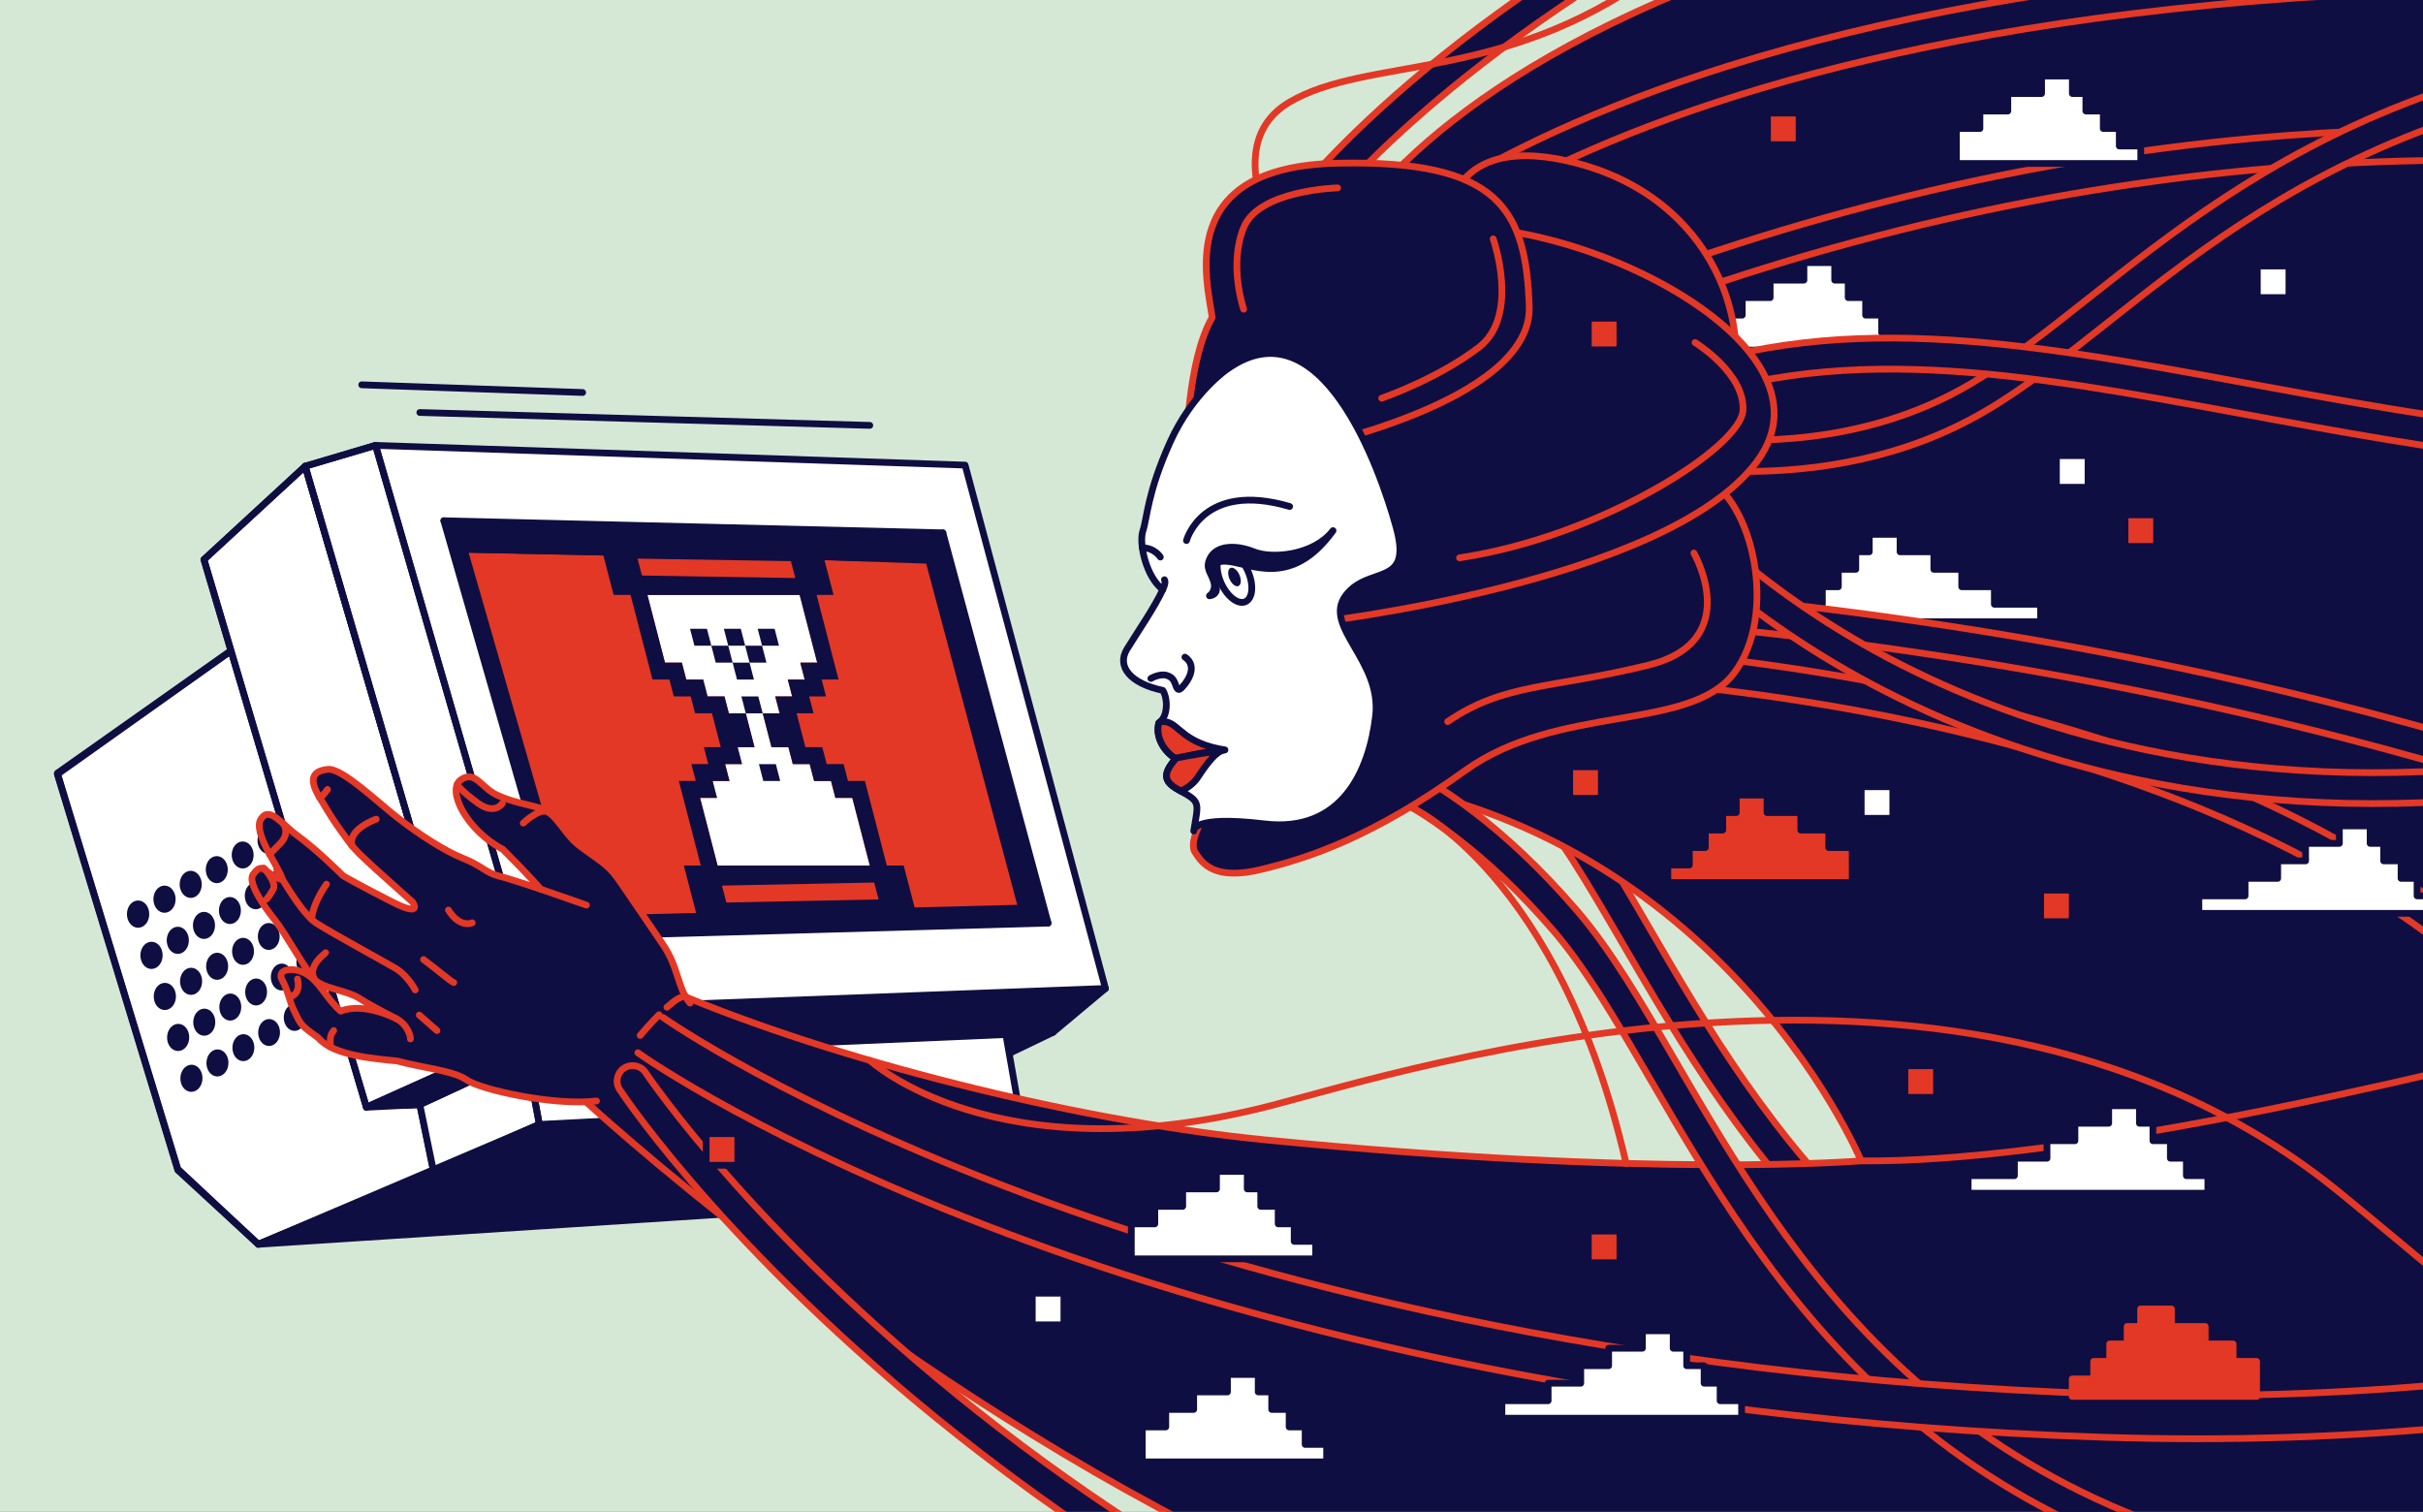 <svg width="718" height="448" viewBox="0 0 718 448" fill="none" xmlns="http://www.w3.org/2000/svg">
<rect x="0" y="0" width="718" height="448" fill="#333333" stroke="none"/>
<g clip-path="url(#clip0_1628_3740)">
<rect width="718" height="448" fill="#D5E8D5"/>
<path d="M372.863 87.395C371.771 87.725 370.551 87.652 369.45 87.092C367.193 85.945 366.294 83.193 367.432 80.936C368.221 79.377 387.615 42.101 456.111 -4.706C496.056 -32 544.607 -56.926 600.405 -78.798C670.01 -106.073 751.203 -128.66 841.708 -145.917C844.194 -146.394 846.598 -144.761 847.075 -142.266C847.552 -139.78 845.901 -137.376 843.424 -136.899C640.561 -98.22 524.129 -39.871 462.175 2.267C395.175 47.835 375.799 84.725 375.606 85.092C375.019 86.248 374.001 87.046 372.854 87.395H372.863Z" fill="#0F0E42" stroke="#E33825" stroke-width="2" stroke-linecap="round" stroke-linejoin="round"/>
<path d="M382.157 77.826C382.157 77.826 359.111 43.771 382.157 30.239C405.203 16.707 445.001 24.505 489.148 -7.229C533.295 -38.963 482.689 -85.284 673.588 -135.926" stroke="#E33825" stroke-width="2" stroke-linecap="round" stroke-linejoin="round"/>
<path d="M693.019 435.689C692.835 435.689 692.642 435.68 692.459 435.652C562.422 419.744 515.266 338.753 480.835 279.616C470.67 262.148 461.881 247.065 452.422 236.083C412.128 189.294 378.422 187.129 378.082 187.111C375.559 186.991 373.605 184.854 373.715 182.331C373.825 179.808 375.926 177.845 378.468 177.946C379.991 178.001 416.202 179.964 459.376 230.092C469.394 241.716 478.367 257.138 488.771 275.001C522.239 332.478 568.064 411.194 693.578 426.542" fill="#0F0E42"/>
<path d="M693.019 435.689C692.835 435.689 692.642 435.68 692.459 435.652C562.422 419.744 515.266 338.753 480.835 279.616C470.67 262.148 461.881 247.065 452.422 236.083C412.128 189.294 378.422 187.129 378.082 187.111C375.559 186.991 373.605 184.854 373.715 182.331C373.825 179.808 375.926 177.845 378.468 177.946C379.991 178.001 416.202 179.964 459.376 230.092C469.394 241.716 478.367 257.138 488.771 275.001C522.239 332.478 568.064 411.194 693.578 426.542" stroke="#E33825" stroke-width="2" stroke-linecap="round" stroke-linejoin="round"/>
<path d="M93.101 175.367L128.477 347.101L76.551 368.707L52.688 346.386L17 229.092L93.101 175.367Z" fill="white" stroke="#0F0E42" stroke-width="2" stroke-linecap="round" stroke-linejoin="round"/>
<path d="M93.101 175.367L17 229.441L52.688 346.734L76.551 368.707L128.477 347.101" stroke="#0F0E42" stroke-width="2" stroke-linecap="round" stroke-linejoin="round"/>
<path d="M87.992 247.496C86.864 248.129 85.561 247.422 85.084 245.89C84.598 244.376 85.121 242.624 86.249 241.982C87.378 241.349 88.68 242.065 89.167 243.578C89.653 245.101 89.13 246.844 88.002 247.487L87.992 247.496Z" fill="#0F0E42" stroke="#0F0E42" stroke-width="2" stroke-linecap="round" stroke-linejoin="round"/>
<path d="M80.422 251.789C79.294 252.431 77.973 251.716 77.486 250.184C77 248.661 77.523 246.908 78.661 246.266C79.789 245.624 81.101 246.349 81.587 247.862C82.073 249.385 81.551 251.147 80.422 251.78V251.789Z" fill="#0F0E42" stroke="#0F0E42" stroke-width="2" stroke-linecap="round" stroke-linejoin="round"/>
<path d="M72.798 256.11C71.661 256.761 70.34 256.046 69.844 254.514C69.358 252.991 69.89 251.229 71.028 250.578C72.165 249.936 73.487 250.651 73.973 252.174C74.459 253.706 73.936 255.468 72.789 256.11H72.798Z" fill="#0F0E42" stroke="#0F0E42" stroke-width="2" stroke-linecap="round" stroke-linejoin="round"/>
<path d="M65.13 260.459C63.984 261.111 62.654 260.395 62.158 258.863C61.663 257.331 62.195 255.56 63.342 254.918C64.498 254.267 65.819 254.982 66.314 256.514C66.8 258.047 66.277 259.817 65.13 260.469V260.459Z" fill="#0F0E42" stroke="#0F0E42" stroke-width="2" stroke-linecap="round" stroke-linejoin="round"/>
<path d="M57.414 264.835C56.258 265.486 54.919 264.771 54.423 263.23C53.928 261.697 54.46 259.918 55.616 259.266C56.772 258.615 58.112 259.33 58.607 260.863C59.102 262.404 58.57 264.174 57.414 264.826V264.835Z" fill="#0F0E42" stroke="#0F0E42" stroke-width="2" stroke-linecap="round" stroke-linejoin="round"/>
<path d="M49.652 269.23C48.487 269.89 47.138 269.175 46.643 267.634C46.147 266.092 46.688 264.313 47.854 263.652C49.01 263.001 50.358 263.716 50.854 265.248C51.349 266.79 50.817 268.569 49.652 269.23Z" fill="#0F0E42" stroke="#0F0E42" stroke-width="2" stroke-linecap="round" stroke-linejoin="round"/>
<path d="M40.019 268.074C41.184 267.414 42.542 268.129 43.037 269.67C43.542 271.221 43.001 273.001 41.836 273.661C40.661 274.331 39.303 273.615 38.799 272.065C38.294 270.524 38.845 268.735 40.01 268.074H40.019Z" fill="#0F0E42" stroke="#0F0E42" stroke-width="2" stroke-linecap="round" stroke-linejoin="round"/>
<path d="M91.808 259.523C90.688 260.165 89.386 259.459 88.909 257.945C88.422 256.422 88.945 254.679 90.064 254.037C91.193 253.395 92.487 254.101 92.973 255.624C93.45 257.138 92.936 258.881 91.808 259.523Z" fill="#0F0E42" stroke="#0F0E42" stroke-width="2" stroke-linecap="round" stroke-linejoin="round"/>
<path d="M84.259 263.844C83.131 264.486 81.819 263.78 81.342 262.266C80.856 260.743 81.379 258.982 82.507 258.34C83.635 257.697 84.948 258.404 85.424 259.927C85.911 261.441 85.388 263.193 84.259 263.844Z" fill="#0F0E42" stroke="#0F0E42" stroke-width="2" stroke-linecap="round" stroke-linejoin="round"/>
<path d="M76.662 268.193C75.524 268.844 74.203 268.138 73.717 266.615C73.231 265.083 73.754 263.322 74.891 262.67C76.029 262.019 77.341 262.734 77.836 264.257C78.322 265.771 77.79 267.533 76.662 268.184V268.193Z" fill="#0F0E42" stroke="#0F0E42" stroke-width="2" stroke-linecap="round" stroke-linejoin="round"/>
<path d="M69.02 272.569C67.873 273.221 66.552 272.514 66.056 270.991C65.57 269.459 66.093 267.689 67.24 267.037C68.387 266.386 69.708 267.092 70.203 268.624C70.689 270.147 70.167 271.918 69.02 272.569Z" fill="#0F0E42" stroke="#0F0E42" stroke-width="2" stroke-linecap="round" stroke-linejoin="round"/>
<path d="M61.33 276.982C60.183 277.642 58.852 276.936 58.357 275.404C57.862 273.872 58.394 272.092 59.55 271.44C60.706 270.78 62.036 271.496 62.531 273.028C63.027 274.551 62.495 276.33 61.339 276.991L61.33 276.982Z" fill="#0F0E42" stroke="#0F0E42" stroke-width="2" stroke-linecap="round" stroke-linejoin="round"/>
<path d="M53.589 281.414C52.433 282.083 51.085 281.377 50.589 279.836C50.094 278.294 50.626 276.514 51.791 275.854C52.947 275.193 54.287 275.9 54.782 277.441C55.278 278.973 54.745 280.753 53.58 281.414H53.589Z" fill="#0F0E42" stroke="#0F0E42" stroke-width="2" stroke-linecap="round" stroke-linejoin="round"/>
<path d="M43.999 280.303C45.165 279.643 46.513 280.349 47.009 281.89C47.504 283.422 46.972 285.211 45.807 285.872C44.642 286.542 43.284 285.835 42.788 284.294C42.284 282.753 42.825 280.964 43.999 280.294V280.303Z" fill="#0F0E42" stroke="#0F0E42" stroke-width="2" stroke-linecap="round" stroke-linejoin="round"/>
<path d="M95.617 271.505C94.498 272.147 93.204 271.45 92.727 269.945C92.25 268.432 92.764 266.679 93.883 266.037C95.002 265.395 96.305 266.092 96.782 267.606C97.259 269.11 96.745 270.863 95.626 271.505H95.617Z" fill="#0F0E42" stroke="#0F0E42" stroke-width="2" stroke-linecap="round" stroke-linejoin="round"/>
<path d="M86.342 270.376C87.461 269.725 88.764 270.431 89.25 271.945C89.736 273.459 89.213 275.211 88.094 275.863C86.975 276.514 85.663 275.817 85.186 274.303C84.7 272.78 85.222 271.028 86.351 270.376H86.342Z" fill="#0F0E42" stroke="#0F0E42" stroke-width="2" stroke-linecap="round" stroke-linejoin="round"/>
<path d="M78.762 274.743C79.891 274.092 81.203 274.789 81.689 276.312C82.175 277.826 81.652 279.587 80.524 280.239C79.386 280.899 78.074 280.193 77.588 278.679C77.102 277.156 77.625 275.395 78.762 274.734V274.743Z" fill="#0F0E42" stroke="#0F0E42" stroke-width="2" stroke-linecap="round" stroke-linejoin="round"/>
<path d="M71.129 279.138C72.276 278.478 73.588 279.175 74.084 280.707C74.57 282.221 74.047 283.991 72.9 284.652C71.762 285.313 70.441 284.615 69.955 283.092C69.469 281.569 69.992 279.799 71.129 279.138Z" fill="#0F0E42" stroke="#0F0E42" stroke-width="2" stroke-linecap="round" stroke-linejoin="round"/>
<path d="M63.449 283.561C64.596 282.9 65.926 283.597 66.421 285.129C66.908 286.652 66.385 288.423 65.238 289.093C64.091 289.753 62.761 289.056 62.266 287.533C61.77 286.001 62.302 284.221 63.449 283.57V283.561Z" fill="#0F0E42" stroke="#0F0E42" stroke-width="2" stroke-linecap="round" stroke-linejoin="round"/>
<path d="M55.725 288.01C56.881 287.349 58.212 288.047 58.716 289.579C59.203 291.102 58.679 292.881 57.524 293.551C56.368 294.221 55.028 293.524 54.533 291.992C54.037 290.459 54.569 288.68 55.735 288.01H55.725Z" fill="#0F0E42" stroke="#0F0E42" stroke-width="2" stroke-linecap="round" stroke-linejoin="round"/>
<path d="M47.955 292.487C49.111 291.817 50.459 292.524 50.955 294.056C51.45 295.588 50.918 297.368 49.753 298.037C48.588 298.716 47.239 298.01 46.744 296.478C46.239 294.936 46.78 293.147 47.946 292.478L47.955 292.487Z" fill="#0F0E42" stroke="#0F0E42" stroke-width="2" stroke-linecap="round" stroke-linejoin="round"/>
<path d="M97.67 278.001C98.789 277.349 100.083 278.046 100.56 279.551C101.037 281.056 100.523 282.799 99.404 283.45C98.294 284.101 97 283.404 96.514 281.909C96.037 280.395 96.551 278.652 97.67 278.001Z" fill="#0F0E42" stroke="#0F0E42" stroke-width="2" stroke-linecap="round" stroke-linejoin="round"/>
<path d="M90.166 282.367C91.285 281.716 92.588 282.413 93.065 283.918C93.542 285.422 93.028 287.175 91.909 287.835C90.79 288.487 89.487 287.798 89.01 286.294C88.524 284.78 89.047 283.028 90.166 282.367Z" fill="#0F0E42" stroke="#0F0E42" stroke-width="2" stroke-linecap="round" stroke-linejoin="round"/>
<path d="M82.606 286.771C83.734 286.11 85.037 286.808 85.523 288.321C86.01 289.835 85.487 291.587 84.358 292.248C83.23 292.909 81.918 292.22 81.432 290.707C80.945 289.193 81.468 287.431 82.606 286.771Z" fill="#0F0E42" stroke="#0F0E42" stroke-width="2" stroke-linecap="round" stroke-linejoin="round"/>
<path d="M75.001 291.193C76.139 290.533 77.46 291.221 77.946 292.744C78.432 294.257 77.909 296.019 76.772 296.689C75.634 297.349 74.322 296.661 73.836 295.147C73.35 293.624 73.873 291.854 75.01 291.193H75.001Z" fill="#0F0E42" stroke="#0F0E42" stroke-width="2" stroke-linecap="round" stroke-linejoin="round"/>
<path d="M67.348 295.652C68.495 294.982 69.816 295.68 70.311 297.203C70.797 298.716 70.275 300.496 69.128 301.166C67.99 301.836 66.66 301.138 66.174 299.625C65.678 298.102 66.21 296.322 67.357 295.661L67.348 295.652Z" fill="#0F0E42" stroke="#0F0E42" stroke-width="2" stroke-linecap="round" stroke-linejoin="round"/>
<path d="M59.644 300.129C60.79 299.459 62.121 300.157 62.616 301.68C63.111 303.203 62.579 304.982 61.432 305.652C60.277 306.322 58.946 305.634 58.451 304.111C57.956 302.579 58.488 300.799 59.644 300.129Z" fill="#0F0E42" stroke="#0F0E42" stroke-width="2" stroke-linecap="round" stroke-linejoin="round"/>
<path d="M51.899 304.643C53.055 303.973 54.394 304.661 54.889 306.193C55.385 307.716 54.853 309.505 53.697 310.175C52.541 310.854 51.192 310.166 50.697 308.643C50.201 307.111 50.733 305.322 51.899 304.643Z" fill="#0F0E42" stroke="#0F0E42" stroke-width="2" stroke-linecap="round" stroke-linejoin="round"/>
<path d="M101.46 289.927C102.579 289.275 103.863 289.954 104.341 291.459C104.818 292.954 104.304 294.707 103.185 295.358C102.074 296.009 100.79 295.331 100.313 293.826C99.836 292.321 100.35 290.569 101.46 289.918V289.927Z" fill="#0F0E42" stroke="#0F0E42" stroke-width="2" stroke-linecap="round" stroke-linejoin="round"/>
<path d="M93.973 294.331C95.092 293.67 96.386 294.358 96.863 295.872C97.34 297.376 96.826 299.129 95.707 299.789C94.587 300.45 93.294 299.762 92.817 298.266C92.34 296.753 92.853 295 93.973 294.34V294.331Z" fill="#0F0E42" stroke="#0F0E42" stroke-width="2" stroke-linecap="round" stroke-linejoin="round"/>
<path d="M86.44 298.762C87.569 298.101 88.871 298.789 89.348 300.294C89.825 301.799 89.302 303.56 88.183 304.221C87.055 304.89 85.752 304.202 85.266 302.698C84.78 301.184 85.302 299.422 86.431 298.762H86.44Z" fill="#0F0E42" stroke="#0F0E42" stroke-width="2" stroke-linecap="round" stroke-linejoin="round"/>
<path d="M78.855 303.212C79.992 302.542 81.304 303.23 81.79 304.744C82.277 306.249 81.754 308.019 80.616 308.689C79.488 309.359 78.176 308.671 77.69 307.166C77.203 305.652 77.726 303.882 78.855 303.212Z" fill="#0F0E42" stroke="#0F0E42" stroke-width="2" stroke-linecap="round" stroke-linejoin="round"/>
<path d="M71.229 307.698C72.376 307.028 73.688 307.707 74.183 309.23C74.669 310.744 74.147 312.514 73 313.184C71.862 313.854 70.541 313.175 70.055 311.661C69.569 310.138 70.091 308.367 71.229 307.698Z" fill="#0F0E42" stroke="#0F0E42" stroke-width="2" stroke-linecap="round" stroke-linejoin="round"/>
<path d="M63.552 312.212C64.698 311.533 66.029 312.221 66.515 313.744C67.001 315.258 66.478 317.038 65.332 317.716C64.185 318.395 62.855 317.716 62.359 316.194C61.864 314.671 62.396 312.891 63.552 312.212Z" fill="#0F0E42" stroke="#0F0E42" stroke-width="2" stroke-linecap="round" stroke-linejoin="round"/>
<path d="M55.836 316.753C56.992 316.074 58.322 316.753 58.818 318.285C59.313 319.808 58.781 321.588 57.625 322.276C56.469 322.955 55.13 322.276 54.634 320.753C54.139 319.221 54.671 317.432 55.836 316.753Z" fill="#0F0E42" stroke="#0F0E42" stroke-width="2" stroke-linecap="round" stroke-linejoin="round"/>
<path d="M155.983 302.037L322.121 295.432L327.579 292.9L285.983 137.817L111.286 131.973L108.322 136.991L155.983 302.037Z" fill="white" stroke="#0F0E42" stroke-width="2" stroke-linecap="round" stroke-linejoin="round"/>
<path d="M108.57 328.092L283.653 319.569L312.02 305.918L141.57 313.257L108.57 328.092Z" fill="#0F0E42" stroke="#0F0E42" stroke-width="2" stroke-linecap="round" stroke-linejoin="round"/>
<path d="M141.57 313.258L312.02 305.918L327.58 292.9L159.644 299.184L141.57 313.258Z" fill="#0F0E42" stroke="#0F0E42" stroke-width="2" stroke-linecap="round" stroke-linejoin="round"/>
<path d="M279.397 157.89L310.581 273.524L166.966 277.588L131.525 154.303L279.397 157.89Z" fill="#0F0E42" stroke="#0F0E42" stroke-width="2" stroke-linecap="round" stroke-linejoin="round"/>
<mask id="mask0_1628_3740" style="mask-type:luminance" maskUnits="userSpaceOnUse" x="137" y="162" width="167" height="112">
<path d="M275.616 165.606L303.726 269.533L168.799 273.093L137.102 162.735L275.616 165.606Z" fill="white"/>
</mask>
<g mask="url(#mask0_1628_3740)">
<path d="M275.229 166.037L137.119 161.322L169.11 272.46L302.725 269.083L275.229 166.037Z" fill="#E33825" stroke="#0F0E42" stroke-width="2" stroke-linecap="round" stroke-linejoin="round"/>
</g>
<path d="M275.618 165.606L303.728 269.533L168.801 273.092L137.104 162.734L275.618 165.606Z" stroke="#0F0E42" stroke-width="2" stroke-linecap="round" stroke-linejoin="round"/>
<path d="M275.616 165.606L303.726 269.533L168.799 273.093L137.102 162.735L275.616 165.606Z" stroke="#0F0E42" stroke-width="2" stroke-linecap="round" stroke-linejoin="round"/>
<path d="M279.397 157.891L275.617 165.606" stroke="#0F0E42" stroke-width="2" stroke-linecap="round" stroke-linejoin="round"/>
<path d="M303.727 269.533L310.58 273.524" stroke="#0F0E42" stroke-width="2" stroke-linecap="round" stroke-linejoin="round"/>
<path d="M166.967 277.588L168.802 273.092" stroke="#0F0E42" stroke-width="2" stroke-linecap="round" stroke-linejoin="round"/>
<path d="M131.525 154.303L137.103 162.734" stroke="#0F0E42" stroke-width="2" stroke-linecap="round" stroke-linejoin="round"/>
<path d="M90.443 138.147L141.571 313.257L108.571 328.092L60.434 165.808L90.443 138.147Z" fill="white" stroke="#0F0E42" stroke-width="2" stroke-linecap="round" stroke-linejoin="round"/>
<path d="M111.287 131.973L159.645 299.184L141.572 313.257L90.443 138.147L111.287 131.973Z" fill="white" stroke="#0F0E42" stroke-width="2" stroke-linecap="round" stroke-linejoin="round"/>
<path d="M90.443 138.147L60.434 165.808L108.571 328.092L141.571 313.257L159.645 299.184L111.287 131.973L90.443 138.147Z" stroke="#0F0E42" stroke-width="2" stroke-linecap="round" stroke-linejoin="round"/>
<path d="M156.983 334.405L293.698 327.882L301.451 325.836L298.065 306.551L155.992 312.671L154.258 315.093L156.983 334.405Z" fill="white" stroke="#0F0E42" stroke-width="2" stroke-linecap="round" stroke-linejoin="round"/>
<path d="M155.993 312.67L159.828 333.193L128.48 347.102L124.406 327.322L155.993 312.67Z" fill="white" stroke="#0F0E42" stroke-width="2" stroke-linecap="round" stroke-linejoin="round"/>
<path d="M128.478 347.102L159.827 333.193L155.992 312.67L124.405 327.322L120.295 327.524" stroke="#0F0E42" stroke-width="2" stroke-linecap="round" stroke-linejoin="round"/>
<path d="M159.826 333.194L301.45 325.836L228.12 358.882L76.551 368.708L159.826 333.194Z" fill="#0F0E42" stroke="#0F0E42" stroke-width="2" stroke-linecap="round" stroke-linejoin="round"/>
<path d="M90.441 138.147L141.57 313.258" stroke="#0F0E42" stroke-width="2" stroke-linecap="round" stroke-linejoin="round"/>
<path d="M215.98 211.385L214.686 206.367H209.668L208.375 201.358H203.356L202.063 196.349H197.044L191.852 176.293H236.962L242.154 196.349H237.145L238.448 201.358H233.43L234.732 206.367H229.714L231.017 211.385H226.008L228.604 221.404H233.613L234.916 226.422H239.925L241.228 231.431H246.237L247.54 236.44H252.549L257.742 256.495H212.631L207.439 236.44H212.457L211.154 231.431H216.164L214.87 226.422H219.879L218.576 221.404H223.595L220.998 211.385H215.98Z" fill="white"/>
<path d="M224.52 186.321H229.538L230.831 191.33H225.822L224.52 186.321Z" fill="#0F0E42"/>
<path d="M214.504 186.321H219.513L220.816 191.33H215.797L214.504 186.321Z" fill="#0F0E42"/>
<path d="M204.475 186.321H209.484L210.787 191.33H205.777L204.475 186.321Z" fill="#0F0E42"/>
<path d="M222.108 196.348L220.814 191.33H225.824L227.117 196.348H222.108Z" fill="#0F0E42"/>
<path d="M223.412 201.358H218.393L217.1 196.349H222.109L223.412 201.358Z" fill="#0F0E42"/>
<path d="M224.704 206.367L226.007 211.386H220.998L219.695 206.367H224.704Z" fill="#0F0E42"/>
<path d="M212.083 196.348L210.789 191.33H215.798L217.101 196.348H212.083Z" fill="#0F0E42"/>
<path d="M177.926 161.257L179.229 166.266L180.531 171.275L181.834 176.284H186.852L192.045 196.339L193.348 201.349H198.357L199.66 206.358H204.669L205.972 211.367H210.981L213.577 221.395H208.568L209.871 226.404H204.862L206.164 231.413H201.155L202.458 236.422L207.651 256.477H202.632L203.935 261.496L205.238 266.505L206.541 271.514H271.706L270.403 266.505L269.1 261.496L267.797 256.477H262.788L257.596 236.422L256.293 231.413H251.284L249.981 226.404H244.972L243.669 221.395H238.66L236.063 211.367H241.073L239.77 206.358H244.779L243.476 201.349H248.486L247.183 196.339L241.99 176.284H246.999L245.697 171.275L244.394 166.266L243.091 161.257H177.926ZM213.935 262.422L259.045 261.505L260.348 266.514L215.238 267.431L213.935 262.422ZM191.852 176.294H236.963L242.155 196.349H237.146L238.449 201.358H233.44L234.742 206.367H229.733L231.036 211.376H226.027L228.623 221.404H233.632L234.935 226.413H239.944L241.247 231.422H246.256L247.559 236.431H252.568L257.761 256.486H212.651L207.458 236.431H212.467L211.164 231.422H216.174L214.871 226.413H219.88L218.577 221.404H223.586L220.99 211.376H215.981L214.678 206.367H209.669L208.366 201.358H203.357L202.054 196.349H197.045L191.852 176.294ZM188.917 165.532L234.366 166.275L235.669 171.284L190.219 170.541L188.917 165.532Z" fill="#0F0E42"/>
<path d="M231.201 231.431H226.191L224.889 226.422H229.907L231.201 231.431Z" fill="#0F0E42"/>
<path d="M390.276 85.138C390.276 85.138 424.799 -50.66 839.406 -55.853C1053.79 85.817 1104.65 417.9 962.516 512.341C820.378 606.781 496.772 523.194 362.552 456.717C258.01 404.946 172.285 325.249 172.285 325.249C172.285 325.249 153.368 274.937 203.175 295.404C254.478 316.487 324.267 332.781 374.726 337.744C490.745 349.157 551.506 343.973 551.506 343.973C551.506 343.973 505.91 234.377 380.432 228.918C363.845 109.23 390.267 85.129 390.267 85.129L390.276 85.138Z" fill="#0F0E42" stroke="#E33825" stroke-width="2" stroke-linecap="round" stroke-linejoin="round"/>
<path d="M540.012 173.872H544.755V168.698H549.92V163.515H553.92V158.331H563.039V163.515H573.048V168.698H581.314V173.872H590.984V179.056H604.672V184.239H533.645V179.056H540.012V173.872Z" fill="white" stroke="#0F0E42" stroke-width="2" stroke-linecap="round" stroke-linejoin="round"/>
<path d="M557.579 93.377H552.835V88.193H547.67V83.01H543.67V77.826H534.551V83.01H524.542V88.193H516.276V93.377H506.606V98.56H492.918V103.734H563.946V98.56H557.579V93.377Z" fill="white" stroke="#0F0E42" stroke-width="2" stroke-linecap="round" stroke-linejoin="round"/>
<path d="M700.927 475.414C700.743 475.414 700.551 475.405 700.367 475.377C570.33 459.469 523.174 378.478 488.743 319.34C478.578 301.872 469.789 286.79 460.33 275.808C420.036 229.019 386.33 226.854 385.991 226.835C383.468 226.716 381.513 224.578 381.624 222.056C381.734 219.533 383.835 217.569 386.376 217.67C387.899 217.725 424.11 219.689 467.284 269.817C477.303 281.441 486.275 296.863 496.679 314.725C530.147 372.203 575.973 450.918 701.486 466.267" fill="#0F0E42"/>
<path d="M700.927 475.414C700.743 475.414 700.551 475.405 700.367 475.377C570.33 459.469 523.174 378.478 488.743 319.34C478.578 301.872 469.789 286.79 460.33 275.808C420.036 229.019 386.33 226.854 385.991 226.835C383.468 226.716 381.513 224.578 381.624 222.056C381.734 219.533 383.835 217.569 386.376 217.67C387.899 217.725 424.11 219.689 467.284 269.817C477.303 281.441 486.275 296.863 496.679 314.725C530.147 372.203 575.973 450.918 701.486 466.267" stroke="#E33825" stroke-width="2" stroke-linecap="round" stroke-linejoin="round"/>
<path d="M204.481 297.248C200.738 292.854 201.178 286.725 196.389 279.79C191.6 272.854 185.912 264.285 182.921 260.092C179.93 255.9 176.508 254.267 171.728 250.597C166.949 246.927 165.013 240.964 160.343 239.551C155.673 238.138 151.948 237.744 147.27 235.588C142.591 233.432 140.737 228.028 136.508 231.111C132.279 234.193 138.288 246.046 148.994 251.661C157.315 259.964 160.26 263.505 160.26 263.505C160.26 263.505 151.701 260.578 147.802 259.578C143.903 258.588 142.829 256.56 137.196 254.322C131.563 252.083 123.719 246.927 117.692 242.211C111.664 237.496 101.306 227.505 97.114 227.973C92.921 228.441 91.279 230.523 94.554 236.037C97.838 241.551 98.673 242.918 101.471 246.817C104.27 250.716 104.756 251.551 111.169 257.377C117.581 263.202 122.214 267.23 122.214 267.23C122.214 267.23 125.682 272.037 116.297 267.294C106.912 262.551 101.655 259.514 101.655 259.514C101.655 259.514 94.315 252.092 87.994 247.496C83.361 244.12 79.82 238.725 77.306 242.734C74.802 246.744 82.829 257.147 83.765 260.698C78.591 259.487 78.159 254.67 74.985 259.147C73.297 261.523 78.352 268.753 81.398 272.542C84.444 276.331 90.673 287.661 93.251 290.312C95.829 292.964 102.783 293.441 106.517 295.835C110.251 298.23 117.416 301.845 117.416 301.845C117.416 301.845 107.893 296.826 100.948 299.624C96.636 295.835 94.747 290.854 90.572 288.487C86.728 286.358 81.847 287.202 83.591 290.34C85.334 293.487 85.82 296.67 86.857 298.872C89.352 304.166 88.994 303.588 94.453 307.643C98.82 312.826 111.068 313.716 117.728 314.386C125.27 316.478 134.334 317.193 138.315 320.01C142.297 322.826 164.004 327.753 176.756 326.248" fill="#0F0E42"/>
<path d="M204.481 297.248C200.738 292.854 201.178 286.725 196.389 279.79C191.6 272.854 185.912 264.285 182.921 260.092C179.93 255.9 176.508 254.267 171.728 250.597C166.949 246.927 165.013 240.964 160.343 239.551C155.673 238.138 151.948 237.744 147.27 235.588C142.591 233.432 140.737 228.028 136.508 231.111C132.279 234.193 138.288 246.046 148.994 251.661C157.315 259.964 160.26 263.505 160.26 263.505C160.26 263.505 151.701 260.578 147.802 259.578C143.903 258.588 142.829 256.56 137.196 254.322C131.563 252.083 123.719 246.927 117.692 242.211C111.664 237.496 101.306 227.505 97.114 227.973C92.921 228.441 91.279 230.523 94.554 236.037C97.838 241.551 98.673 242.918 101.471 246.817C104.27 250.716 104.756 251.551 111.169 257.377C117.581 263.202 122.214 267.23 122.214 267.23C122.214 267.23 125.682 272.037 116.297 267.294C106.912 262.551 101.655 259.514 101.655 259.514C101.655 259.514 94.315 252.092 87.994 247.496C83.361 244.12 79.82 238.725 77.306 242.734C74.802 246.744 82.829 257.147 83.765 260.698C78.591 259.487 78.159 254.67 74.985 259.147C73.297 261.523 78.352 268.753 81.398 272.542C84.444 276.331 90.673 287.661 93.251 290.312C95.829 292.964 102.783 293.441 106.517 295.835C110.251 298.23 117.416 301.845 117.416 301.845C117.416 301.845 107.893 296.826 100.948 299.624C96.636 295.835 94.747 290.854 90.572 288.487C86.728 286.358 81.847 287.202 83.591 290.34C85.334 293.487 85.82 296.67 86.857 298.872C89.352 304.166 88.994 303.588 94.453 307.643C98.82 312.826 111.068 313.716 117.728 314.386C125.27 316.478 134.334 317.193 138.315 320.01C142.297 322.826 164.004 327.753 176.756 326.248" stroke="#E33825" stroke-width="2" stroke-linecap="round" stroke-linejoin="round"/>
<path d="M173.774 268.193L160.26 263.496" stroke="#E33825" stroke-width="2" stroke-linecap="round" stroke-linejoin="round"/>
<path d="M148.874 238.037C148.874 238.037 146.645 241.633 141.553 237.936C136.462 234.239 135.471 232.459 135.471 232.459" fill="#0F0E42"/>
<path d="M148.874 238.037C148.874 238.037 146.645 241.633 141.553 237.936C136.462 234.239 135.471 232.459 135.471 232.459" stroke="#E33825" stroke-width="2" stroke-linecap="round" stroke-linejoin="round"/>
<path d="M155.059 243.89C155.059 243.89 160.6 238.569 162.967 240.991L155.059 243.89Z" fill="#0F0E42"/>
<path d="M155.059 243.89C155.059 243.89 160.6 238.569 162.967 240.991" stroke="#E33825" stroke-width="2" stroke-linecap="round" stroke-linejoin="round"/>
<path d="M111.48 242.734C111.48 242.734 103.003 245.633 104.306 250.606L111.48 242.734Z" fill="#0F0E42"/>
<path d="M111.48 242.734C111.48 242.734 103.003 245.633 104.306 250.606" stroke="#E33825" stroke-width="2" stroke-linecap="round" stroke-linejoin="round"/>
<path d="M123.033 293.331C123.033 293.331 120.822 289.046 117.097 286.863C113.372 284.679 98.62 276.652 93.84 273.615C89.06 270.578 82.023 257.652 82.023 257.652" fill="#0F0E42"/>
<path d="M123.033 293.331C123.033 293.331 120.822 289.046 117.097 286.863C113.372 284.679 98.62 276.652 93.84 273.615C89.06 270.578 82.023 257.652 82.023 257.652" stroke="#E33825" stroke-width="2" stroke-linecap="round" stroke-linejoin="round"/>
<path d="M98.876 305.376C98.252 306.376 97.656 306.606 97.913 310.257L98.876 305.376Z" fill="#0F0E42"/>
<path d="M98.876 305.376C98.252 306.376 97.656 306.606 97.913 310.257" stroke="#E33825" stroke-width="2" stroke-linecap="round" stroke-linejoin="round"/>
<path d="M96.491 282.294C96.381 282.56 90.831 286.248 93.262 290.312L96.491 282.294Z" fill="#0F0E42"/>
<path d="M96.491 282.294C96.381 282.56 90.831 286.248 93.262 290.312" stroke="#E33825" stroke-width="2" stroke-linecap="round" stroke-linejoin="round"/>
<path d="M96.737 261.991C96.737 261.991 92.544 267.771 92.379 272.459L96.737 261.991Z" fill="#0F0E42"/>
<path d="M96.737 261.991C96.737 261.991 92.544 267.771 92.379 272.459" stroke="#E33825" stroke-width="2" stroke-linecap="round" stroke-linejoin="round"/>
<path d="M139.93 273.441C139.93 273.441 136.352 275.212 132.875 269.661L139.93 273.441Z" fill="#0F0E42"/>
<path d="M139.93 273.441C139.93 273.441 136.352 275.212 132.875 269.661" stroke="#E33825" stroke-width="2" stroke-linecap="round" stroke-linejoin="round"/>
<path d="M134.453 291.148C133.7 290.937 128.655 286.643 125.508 284.331L134.453 291.148Z" fill="#0F0E42"/>
<path d="M134.453 291.148C133.7 290.937 128.655 286.643 125.508 284.331" stroke="#E33825" stroke-width="2" stroke-linecap="round" stroke-linejoin="round"/>
<path d="M129.481 305.377L124.242 300.781" stroke="#E33825" stroke-width="2" stroke-linecap="round" stroke-linejoin="round"/>
<path d="M97.05 233.936C94.555 237.34 94.555 236.037 94.555 236.037" stroke="#E33825" stroke-width="2" stroke-linecap="round" stroke-linejoin="round"/>
<path d="M83.846 243.927C83.846 243.927 86.185 246.743 83.02 249.954L79.846 253.174" fill="#0F0E42"/>
<path d="M83.846 243.927C83.846 243.927 86.185 246.743 83.02 249.954L79.846 253.174" stroke="#E33825" stroke-width="2" stroke-linecap="round" stroke-linejoin="round"/>
<path d="M78.17 257.221C78.17 257.221 82.032 261.441 80.996 263.432C79.959 265.423 78.968 266.441 78.968 266.441" fill="#0F0E42"/>
<path d="M78.17 257.221C78.17 257.221 82.032 261.441 80.996 263.432C79.959 265.423 78.968 266.441 78.968 266.441" stroke="#E33825" stroke-width="2" stroke-linecap="round" stroke-linejoin="round"/>
<path d="M121.609 307.863C121.802 307.707 121.086 303.743 117.426 301.844L121.609 307.863Z" fill="#0F0E42"/>
<path d="M121.609 307.863C121.802 307.707 121.086 303.743 117.426 301.844" stroke="#E33825" stroke-width="2" stroke-linecap="round" stroke-linejoin="round"/>
<path d="M197.629 298.459C199.913 296.413 202.088 294.936 203.189 295.413L197.629 298.459Z" fill="#0F0E42"/>
<path d="M197.629 298.459C199.913 296.413 202.088 294.936 203.189 295.413" stroke="#E33825" stroke-width="2" stroke-linecap="round" stroke-linejoin="round"/>
<path d="M189.699 306.817C189.699 306.817 192.314 303.679 195.296 300.679L189.699 306.817Z" fill="#0F0E42"/>
<path d="M189.699 306.817C189.699 306.817 192.314 303.679 195.296 300.679" stroke="#E33825" stroke-width="2" stroke-linecap="round" stroke-linejoin="round"/>
<path d="M88.16 290.102C88.16 290.102 89.316 294.258 86.279 295.23L88.16 290.102Z" fill="#0F0E42"/>
<path d="M88.16 290.102C88.16 290.102 89.316 294.258 86.279 295.23" stroke="#E33825" stroke-width="2" stroke-linecap="round" stroke-linejoin="round"/>
<path d="M970.304 96.817C969.772 96.533 915.753 68.524 827.276 54.854C745.671 42.248 617.184 39.615 468.496 98.652C467.945 98.872 467.367 98.973 466.808 98.973C464.982 98.973 463.257 97.881 462.542 96.074C461.606 93.716 462.762 91.056 465.11 90.12C531.679 63.689 599.863 47.157 667.762 40.973C722.102 36.028 776.386 37.67 829.102 45.845C918.983 59.79 972.359 87.524 974.588 88.698" fill="#0F0E42"/>
<path d="M970.304 96.817C969.772 96.533 915.753 68.524 827.276 54.854C745.671 42.248 617.184 39.615 468.496 98.652C467.945 98.872 467.367 98.973 466.808 98.973C464.982 98.973 463.257 97.881 462.542 96.074C461.606 93.716 462.762 91.056 465.11 90.12C531.679 63.689 599.863 47.157 667.762 40.973C722.102 36.028 776.386 37.67 829.102 45.845C918.983 59.79 972.359 87.524 974.588 88.698" stroke="#E33825" stroke-width="2" stroke-linecap="round" stroke-linejoin="round"/>
<path d="M633.596 558.396C635.193 559.276 636.183 561.065 635.936 562.983C635.624 565.497 633.33 567.276 630.816 566.964C559.743 558.075 492.027 539.735 429.55 512.451C379.541 490.616 332.761 463.038 290.495 430.487C218.439 374.982 185.008 324.973 183.623 322.872C182.228 320.762 182.806 317.918 184.926 316.515C187.036 315.12 189.889 315.698 191.284 317.808C191.614 318.313 225.467 368.872 296.43 423.46C361.88 473.808 473.22 537.983 631.963 557.845C632.559 557.919 633.11 558.102 633.605 558.377L633.596 558.396Z" fill="#0F0E42" stroke="#E33825" stroke-width="2" stroke-linecap="round" stroke-linejoin="round"/>
<path d="M886.159 19.101C735.195 8.028 671.351 58.56 624.736 95.45C612.112 105.441 600.195 114.872 588.085 121.955C564.231 135.909 538.387 139.698 517.378 139.698C511.727 139.698 506.424 139.423 501.598 139.001C477.084 136.845 459.828 130.606 459.112 130.34C456.736 129.468 455.506 126.835 456.378 124.459C457.25 122.083 459.892 120.863 462.259 121.725C463.084 122.028 529.497 145.588 583.442 114.028C595.002 107.267 606.672 98.028 619.039 88.239C666.837 50.413 732.296 -1.403 886.828 9.936" fill="#0F0E42"/>
<path d="M886.158 19.101C735.195 8.028 671.351 58.56 624.736 95.45C612.112 105.441 600.195 114.872 588.085 121.955C564.231 135.909 538.387 139.698 517.378 139.698C511.727 139.698 506.424 139.423 501.598 139.001C477.084 136.845 459.828 130.606 459.112 130.34C456.736 129.468 455.506 126.835 456.378 124.459C457.25 122.083 459.892 120.863 462.259 121.725C463.084 122.028 529.497 145.588 583.442 114.028C595.002 107.267 606.672 98.028 619.039 88.239C666.837 50.413 732.296 -1.403 886.828 9.936" stroke="#E33825" stroke-width="2" stroke-linecap="round" stroke-linejoin="round"/>
<path d="M1042.33 407.286C1041.07 407.286 1039.81 406.763 1038.9 405.744C943.331 298.359 794.34 243.606 686.184 216.588C568.688 187.23 472.624 183.359 471.67 183.322C469.138 183.23 467.165 181.102 467.257 178.57C467.349 176.093 469.385 174.157 471.835 174.157C471.89 174.157 471.945 174.157 472.009 174.157C472.973 174.193 569.826 178.093 688.221 207.643C757.808 225.01 821.157 247.726 876.505 275.139C945.854 309.487 1002.8 351.377 1045.75 399.643" fill="#0F0E42"/>
<path d="M1042.33 407.286C1041.07 407.286 1039.81 406.763 1038.9 405.744C943.331 298.359 794.34 243.606 686.184 216.588C568.688 187.23 472.624 183.359 471.67 183.322C469.138 183.23 467.165 181.102 467.257 178.57C467.349 176.093 469.385 174.157 471.835 174.157C471.89 174.157 471.945 174.157 472.009 174.157C472.973 174.193 569.826 178.093 688.221 207.643C757.808 225.01 821.157 247.726 876.505 275.139C945.854 309.487 1002.8 351.377 1045.75 399.643" stroke="#E33825" stroke-width="2" stroke-linecap="round" stroke-linejoin="round"/>
<path d="M920.947 5.872C715.607 -16.165 587.24 5.771 515.699 28.056C438.341 52.157 409.056 81.808 408.772 82.102C407.873 83.037 406.671 83.505 405.469 83.505C404.267 83.505 403.176 83.083 402.295 82.23C400.469 80.478 400.414 77.579 402.157 75.753C403.368 74.487 432.772 44.468 511.919 19.624C558.084 5.138 611.781 -4.587 671.525 -9.266C746.057 -15.11 830.305 -13.082 921.919 -3.256" fill="#0F0E42"/>
<path d="M920.947 5.872C715.607 -16.165 587.24 5.771 515.699 28.056C438.341 52.157 409.056 81.808 408.772 82.102C407.873 83.037 406.671 83.505 405.469 83.505C404.267 83.505 403.176 83.083 402.295 82.23C400.469 80.478 400.414 77.579 402.157 75.753C403.368 74.487 432.772 44.468 511.919 19.624C558.084 5.138 611.781 -4.587 671.525 -9.266C746.057 -15.11 830.305 -13.082 921.919 -3.256" stroke="#E33825" stroke-width="2" stroke-linecap="round" stroke-linejoin="round"/>
<path d="M1041.48 491.139C933.799 491.139 873.662 429.047 804.671 357.818C783.469 335.928 761.542 313.295 737.038 291.175C681.313 240.882 599.047 218.579 539.863 208.726C475.423 198.001 423.569 199.304 423.055 199.313C423.01 199.313 422.973 199.313 422.927 199.313C420.45 199.313 418.413 197.34 418.34 194.854C418.266 192.322 420.266 190.212 422.799 190.138C423.322 190.129 475.909 188.79 541.193 199.643C579.588 206.019 614.845 215.304 645.982 227.23C685.074 242.203 717.781 261.423 743.194 284.359C767.928 306.689 789.964 329.432 811.276 351.432C883.038 425.515 945.01 489.506 1061.85 481.231C1064.39 481.038 1066.57 482.956 1066.75 485.478C1066.94 488.001 1065.03 490.203 1062.51 490.378C1055.3 490.891 1048.31 491.139 1041.51 491.139H1041.48Z" fill="#0F0E42" stroke="#E33825" stroke-width="2" stroke-linecap="round" stroke-linejoin="round"/>
<path d="M1091.44 227.203C1090.07 227.203 1088.7 226.588 1087.8 225.404C1087.49 225.001 1068.86 201.221 1031.09 178.936C996.159 158.313 937.186 134.771 854.663 139.707C780.929 144.12 719.003 132.698 664.37 122.615C599.333 110.615 543.167 100.257 490.388 122.23C488.048 123.202 485.36 122.092 484.388 119.762C483.415 117.423 484.525 114.735 486.855 113.762C542.149 90.744 599.553 101.34 666.03 113.597C720.149 123.579 781.498 134.909 854.113 130.551C939.187 125.459 1000.08 149.891 1036.17 171.276C1075.43 194.542 1094.3 218.799 1095.08 219.817" fill="#0F0E42"/>
<path d="M1091.44 227.203C1090.07 227.203 1088.7 226.588 1087.8 225.404C1087.49 225.001 1068.86 201.221 1031.09 178.936C996.159 158.313 937.186 134.771 854.663 139.707C780.929 144.12 719.003 132.698 664.37 122.615C599.333 110.615 543.167 100.257 490.388 122.23C488.048 123.202 485.36 122.092 484.388 119.762C483.415 117.423 484.525 114.735 486.855 113.762C542.149 90.744 599.553 101.34 666.03 113.597C720.149 123.579 781.498 134.909 854.113 130.551C939.187 125.459 1000.08 149.891 1036.17 171.276C1075.43 194.542 1094.3 218.799 1095.08 219.817" stroke="#E33825" stroke-width="2" stroke-linecap="round" stroke-linejoin="round"/>
<path d="M1093.2 254.23C1037.91 277.249 980.507 266.652 914.03 254.395C859.911 244.414 798.562 233.083 725.947 237.441C640.874 242.533 579.984 218.102 543.892 196.716C504.626 173.45 485.764 149.193 484.984 148.175C483.442 146.166 483.819 143.285 485.828 141.744C486.663 141.102 487.644 140.799 488.617 140.799C489.993 140.799 491.36 141.414 492.259 142.597C492.571 143.001 511.204 166.781 548.965 189.065C583.901 209.689 642.874 233.23 725.397 228.294C799.131 223.882 861.058 235.304 915.691 245.386C980.728 257.386 1036.89 267.744 1089.67 245.771" fill="#0F0E42"/>
<path d="M1093.2 254.23C1037.91 277.249 980.507 266.652 914.03 254.395C859.911 244.414 798.562 233.083 725.947 237.441C640.874 242.533 579.984 218.102 543.892 196.716C504.626 173.45 485.764 149.193 484.984 148.175C483.442 146.166 483.819 143.285 485.828 141.744C486.663 141.102 487.644 140.799 488.617 140.799C489.993 140.799 491.36 141.414 492.259 142.597C492.571 143.001 511.204 166.781 548.965 189.065C583.901 209.689 642.874 233.23 725.397 228.294C799.131 223.882 861.058 235.304 915.691 245.386C980.728 257.386 1036.89 267.744 1089.67 245.771" stroke="#E33825" stroke-width="2" stroke-linecap="round" stroke-linejoin="round"/>
<path d="M357.9 240.046C357.9 240.046 351.863 248.927 354.111 252.505C356.359 256.083 360.056 260.982 373.882 257.606C387.707 254.23 406.597 248.138 434.166 228.322C461.735 208.505 500.533 216.872 513.799 199.514C527.074 182.156 519.313 148.055 505.221 141.725C514.102 119.055 464.588 73.009 432.836 74.037C401.083 75.064 363.404 93.945 357.285 121C351.157 148.055 357.9 240.046 357.9 240.046Z" fill="#0F0E42" stroke="#E33825" stroke-width="2" stroke-linecap="round" stroke-linejoin="round"/>
<path d="M428.891 84.936C428.891 84.936 416.982 35.404 467.019 48.303C517.065 61.202 526.643 116.505 499.863 139.367C466.331 113.459 428.891 84.936 428.891 84.936Z" fill="#0F0E42" stroke="#E33825" stroke-width="2" stroke-linecap="round" stroke-linejoin="round"/>
<path d="M388.396 184.642C388.396 184.642 493.745 172.89 520.644 136.743C547.543 100.605 460.891 60.761 423.231 68.385C385.57 76.009 359.203 141.541 359.203 141.541L388.396 184.651V184.642Z" fill="#0F0E42" stroke="#E33825" stroke-width="2" stroke-linecap="round" stroke-linejoin="round"/>
<path d="M351.578 133.266C351.578 133.266 351.78 106.926 359.202 94.073C357.697 82.972 348.119 49.44 396.23 48.358C444.34 47.266 452.165 62.073 453.156 90.807C454.147 119.541 384.477 133.257 384.477 133.257H351.578V133.266Z" fill="#0F0E42" stroke="#E33825" stroke-width="2" stroke-linecap="round" stroke-linejoin="round"/>
<path d="M363.865 109.239C363.865 109.239 353.388 116.184 346.682 131.129C339.975 146.074 339.975 153.367 338.682 157.257C337.388 161.147 339.737 171.147 344.562 174.679C342.205 179.853 337.149 187.156 333.966 192.331C330.782 197.505 335.021 202.569 344.562 204.569C345.975 206.688 346.324 212.22 343.388 214.221C342.333 218.578 344.938 222.578 348.397 224.817C343.856 229.991 345.388 232 349.975 234.468C354.562 236.936 355.149 237.762 354.443 242L353.737 246.239C353.737 246.239 352.883 241.532 374.672 244.129C397.581 246.863 405.755 228.468 407.636 212.11C409.517 195.753 391.984 185.753 398.691 176.569C405.397 167.386 418.7 174.331 413.755 156.33C408.81 138.33 391.498 89.826 363.856 109.257L363.865 109.239Z" fill="white" stroke="#0F0E42" stroke-width="2" stroke-linecap="round" stroke-linejoin="round"/>
<path d="M369.052 178.294C371.248 177.322 371.579 173.256 369.791 169.21C368.002 165.164 364.772 162.672 362.575 163.643C360.378 164.614 360.048 168.681 361.836 172.727C363.625 176.772 366.855 179.265 369.052 178.294Z" fill="white" stroke="#0F0E42" stroke-width="2" stroke-linecap="round" stroke-linejoin="round"/>
<path d="M366.996 173.645C367.798 173.291 367.918 171.805 367.264 170.327C366.611 168.848 365.431 167.937 364.629 168.292C363.828 168.646 363.708 170.132 364.361 171.61C365.015 173.089 366.194 174 366.996 173.645Z" fill="#0F0E42"/>
<path d="M351.121 194.725C351.121 194.725 355.405 197.019 351.121 202.679C349.69 204.459 349.13 204.872 348.571 203.496C348.011 202.12 347.809 200.743 345.717 200.129C343.626 199.514 341.029 201.046 341.029 201.046" stroke="#0F0E42" stroke-width="2" stroke-linecap="round" stroke-linejoin="round"/>
<path d="M345.058 171.789C345.058 171.789 345.645 172.486 344.562 174.67" stroke="#0F0E42" stroke-width="2" stroke-linecap="round" stroke-linejoin="round"/>
<path d="M351.58 160.174C351.58 160.174 356.323 142.496 382.158 150.083" stroke="#0F0E42" stroke-width="2" stroke-linecap="round" stroke-linejoin="round"/>
<path d="M343.838 165.065C343.838 165.065 342.141 162.322 338.508 162.322" stroke="#0F0E42" stroke-width="2" stroke-linecap="round" stroke-linejoin="round"/>
<path d="M358.398 176.542C358.398 176.542 360.7 176.395 360.462 174.257C360.223 172.12 356.82 165.624 363.856 166.349C370.893 167.074 382.719 174.257 395.012 157.239C389.398 164.532 377.04 165.707 371.581 163.523C366.122 161.34 360.526 161.615 358.618 165.376C357.086 168.395 358.81 169.496 359.664 172.34C360.517 175.184 358.398 176.551 358.398 176.551V176.542Z" fill="#0F0E42" stroke="#0F0E42" stroke-width="2" stroke-linecap="round" stroke-linejoin="round"/>
<path d="M362.993 222.211C350.882 220.321 349.515 214.844 345.772 213.945C345.139 213.789 344.47 213.789 343.791 213.881C343.662 214 343.525 214.11 343.378 214.211C342.323 218.569 344.928 222.569 348.387 224.807C348.323 224.881 348.277 224.936 348.222 225.009C351.543 223.982 356.369 222.881 362.993 222.22V222.211Z" fill="#E33825" stroke="#0F0E42" stroke-width="2" stroke-linecap="round" stroke-linejoin="round"/>
<path d="M354.966 230.275C358.122 225.477 360.443 222.817 362.553 222.266C358.59 222.835 352.975 223.752 348.195 224.679C348.259 224.725 348.323 224.771 348.397 224.817C343.911 229.936 345.36 231.954 349.837 234.385C351.59 233.661 353.562 232.422 354.975 230.275H354.966Z" fill="#E33825" stroke="#0F0E42" stroke-width="2" stroke-linecap="round" stroke-linejoin="round"/>
<path d="M396.376 55.679C396.376 55.679 373.055 56.238 368.532 67.44C364.009 78.642 368.532 91.624 368.532 91.624" stroke="#E33825" stroke-width="2" stroke-linecap="round" stroke-linejoin="round"/>
<path d="M442.47 70.771C442.47 70.771 450.479 93.441 438.323 102.844C426.167 112.239 409.424 118 409.424 118" stroke="#E33825" stroke-width="2" stroke-linecap="round" stroke-linejoin="round"/>
<path d="M502.287 101.495C502.287 101.495 517.085 110.596 516.498 121.587C515.911 132.578 474.26 159.064 432.498 165.293" stroke="#E33825" stroke-width="2" stroke-linecap="round" stroke-linejoin="round"/>
<path d="M501.939 163.881C501.939 163.881 517.095 190.083 488.315 197.129C459.535 204.174 445.847 202.33 428.984 213.826" stroke="#E33825" stroke-width="2" stroke-linecap="round" stroke-linejoin="round"/>
<path d="M196.459 301.487C196.991 301.863 233.459 327.469 303.927 353.854C369.12 378.267 477.588 408.35 624.066 413.047C784.13 418.185 899.222 376.579 983.277 346.203C1050.21 322.01 1098.57 304.533 1137.02 321.808C1140.26 323.258 1141.7 327.065 1140.25 330.295C1138.8 333.533 1134.99 334.974 1131.76 333.524C1098.06 318.377 1051.75 335.12 987.644 358.286C907.479 387.258 799.359 426.332 651.066 426.332C642.066 426.332 632.955 426.185 623.662 425.891C475.12 421.13 365.038 390.515 298.854 365.671C226.845 338.643 190.524 313.029 189.01 311.946" fill="#0F0E42"/>
<path d="M196.459 301.487C196.991 301.863 233.459 327.469 303.927 353.854C369.12 378.267 477.588 408.35 624.066 413.047C784.13 418.185 899.222 376.579 983.277 346.203C1050.21 322.01 1098.57 304.533 1137.02 321.808C1140.26 323.258 1141.7 327.065 1140.25 330.295C1138.8 333.533 1134.99 334.974 1131.76 333.524C1098.06 318.377 1051.75 335.12 987.644 358.286C907.479 387.258 799.359 426.332 651.066 426.332C642.066 426.332 632.955 426.185 623.662 425.891C475.12 421.13 365.038 390.515 298.854 365.671C226.845 338.643 190.524 313.029 189.01 311.946" stroke="#E33825" stroke-width="2" stroke-linecap="round" stroke-linejoin="round"/>
<path d="M509.717 409.873H504.974V404.689H499.809V399.506H495.809V394.332H486.69V399.506H476.681V404.689H468.414V409.873H458.754V415.056H445.057V420.24H516.084V415.056H509.717V409.873Z" fill="white" stroke="#0F0E42" stroke-width="2" stroke-linecap="round" stroke-linejoin="round"/>
<path d="M628.002 43.267V38.083H623.259V32.9H618.094V27.716H614.094V22.533H604.975V27.716H594.975V32.9H586.7V38.083H579.736V48.441H634.369V43.267H628.002Z" fill="white" stroke="#0F0E42" stroke-width="2" stroke-linecap="round" stroke-linejoin="round"/>
<path d="M386.752 428.01V422.826H382.009V417.643H376.844V412.459H372.844V407.285H363.725V412.459H353.725V417.643H345.45V422.826H338.486V433.184H393.119V428.01H386.752Z" fill="white" stroke="#0F0E42" stroke-width="2" stroke-linecap="round" stroke-linejoin="round"/>
<path d="M500.597 256.322V251.148H505.34V245.965H510.496V240.781H514.505V235.598H523.615V240.781H533.624V245.965H541.9V251.148H548.863V261.506H494.221V256.322H500.597Z" fill="#E33825" stroke="#0F0E42" stroke-width="2" stroke-linecap="round" stroke-linejoin="round"/>
<path d="M620.422 408.598V403.414H625.165V398.24H630.33V393.057H634.33V387.873H643.449V393.057H653.458V398.24H661.725V403.414H668.688V413.781H614.055V408.598H620.422Z" fill="#E33825" stroke="#E33825" stroke-width="2" stroke-linecap="round" stroke-linejoin="round"/>
<path d="M383.504 367.836V362.653H378.761V357.469H373.596V352.286H369.596V347.111H360.477V352.286H350.468V357.469H342.202V362.653H335.238V373.01H389.871V367.836H383.504Z" fill="white" stroke="#0F0E42" stroke-width="2" stroke-linecap="round" stroke-linejoin="round"/>
<path d="M936.955 258.579C936.955 258.579 665.817 345.212 551.514 343.983" stroke="#E33825" stroke-width="2" stroke-linecap="round" stroke-linejoin="round"/>
<path d="M647.881 343.203H643.138V338.02H637.973V332.836H633.973V327.653H624.863V332.836H614.854V338.02H606.579V343.203H596.918V348.378H583.221V353.561H654.248V348.378H647.881V343.203Z" fill="white" stroke="#0F0E42" stroke-width="2" stroke-linecap="round" stroke-linejoin="round"/>
<path d="M716.247 260.276H711.503V255.093H706.338V249.909H702.338V244.726H693.219V249.909H683.21V255.093H674.944V260.276H665.274V265.46H651.586V270.634H722.614V265.46H716.247V260.276Z" fill="white" stroke="#0F0E42" stroke-width="2" stroke-linecap="round" stroke-linejoin="round"/>
<path d="M560.89 233.12H551.523V242.487H560.89V233.12Z" fill="white" stroke="#0F0E42" stroke-width="2" stroke-linecap="round" stroke-linejoin="round"/>
<path d="M618.744 135.028H609.377V144.395H618.744V135.028Z" fill="white" stroke="#0F0E42" stroke-width="2" stroke-linecap="round" stroke-linejoin="round"/>
<path d="M678.277 78.817H668.91V88.184H678.277V78.817Z" fill="white" stroke="#0F0E42" stroke-width="2" stroke-linecap="round" stroke-linejoin="round"/>
<path d="M315.258 383.194H305.891V392.561H315.258V383.194Z" fill="white" stroke="#0F0E42" stroke-width="2" stroke-linecap="round" stroke-linejoin="round"/>
<path d="M474.515 227.203H465.148V236.57H474.515V227.203Z" fill="#E33825" stroke="#0F0E42" stroke-width="2" stroke-linecap="round" stroke-linejoin="round"/>
<path d="M533.119 33.505H523.752V42.872H533.119V33.505Z" fill="#E33825" stroke="#0F0E42" stroke-width="2" stroke-linecap="round" stroke-linejoin="round"/>
<path d="M573.844 315.799H564.477V325.166H573.844V315.799Z" fill="#E33825" stroke="#0F0E42" stroke-width="2" stroke-linecap="round" stroke-linejoin="round"/>
<path d="M639.054 152.551H629.688V161.918H639.054V152.551Z" fill="#E33825" stroke="#0F0E42" stroke-width="2" stroke-linecap="round" stroke-linejoin="round"/>
<path d="M480.029 94.294H470.662V103.661H480.029V94.294Z" fill="#E33825" stroke="#0F0E42" stroke-width="2" stroke-linecap="round" stroke-linejoin="round"/>
<path d="M614.064 263.753H604.697V273.12H614.064V263.753Z" fill="#E33825" stroke="#0F0E42" stroke-width="2" stroke-linecap="round" stroke-linejoin="round"/>
<path d="M480.029 364.799H470.662V374.166H480.029V364.799Z" fill="#E33825" stroke="#0F0E42" stroke-width="2" stroke-linecap="round" stroke-linejoin="round"/>
<path d="M218.625 335.928H209.258V345.295H218.625V335.928Z" fill="#E33825" stroke="#0F0E42" stroke-width="2" stroke-linecap="round" stroke-linejoin="round"/>
<path d="M124.404 122.23L257.744 126.047" stroke="#0F0E42" stroke-width="2" stroke-linecap="round" stroke-linejoin="round"/>
<path d="M418.33 239.249C418.33 239.249 462.147 259.184 481.862 344.744" stroke="#E33825" stroke-width="2" stroke-linecap="round" stroke-linejoin="round"/>
<path d="M107.184 114.028L172.661 116.304" stroke="#0F0E42" stroke-width="2" stroke-linecap="round" stroke-linejoin="round"/>
<path d="M257.744 314.212C257.744 314.212 294.882 348.671 376.506 327.652C416.121 317.45 583.222 263.414 693.571 353.561C773.598 418.946 902.644 539.478 1022.67 516.937" stroke="#E33825" stroke-width="2" stroke-linecap="round" stroke-linejoin="round"/>
</g>
<defs>
<clipPath id="clip0_1628_3740">
<rect width="718" height="448" fill="white"/>
</clipPath>
</defs>
</svg>
